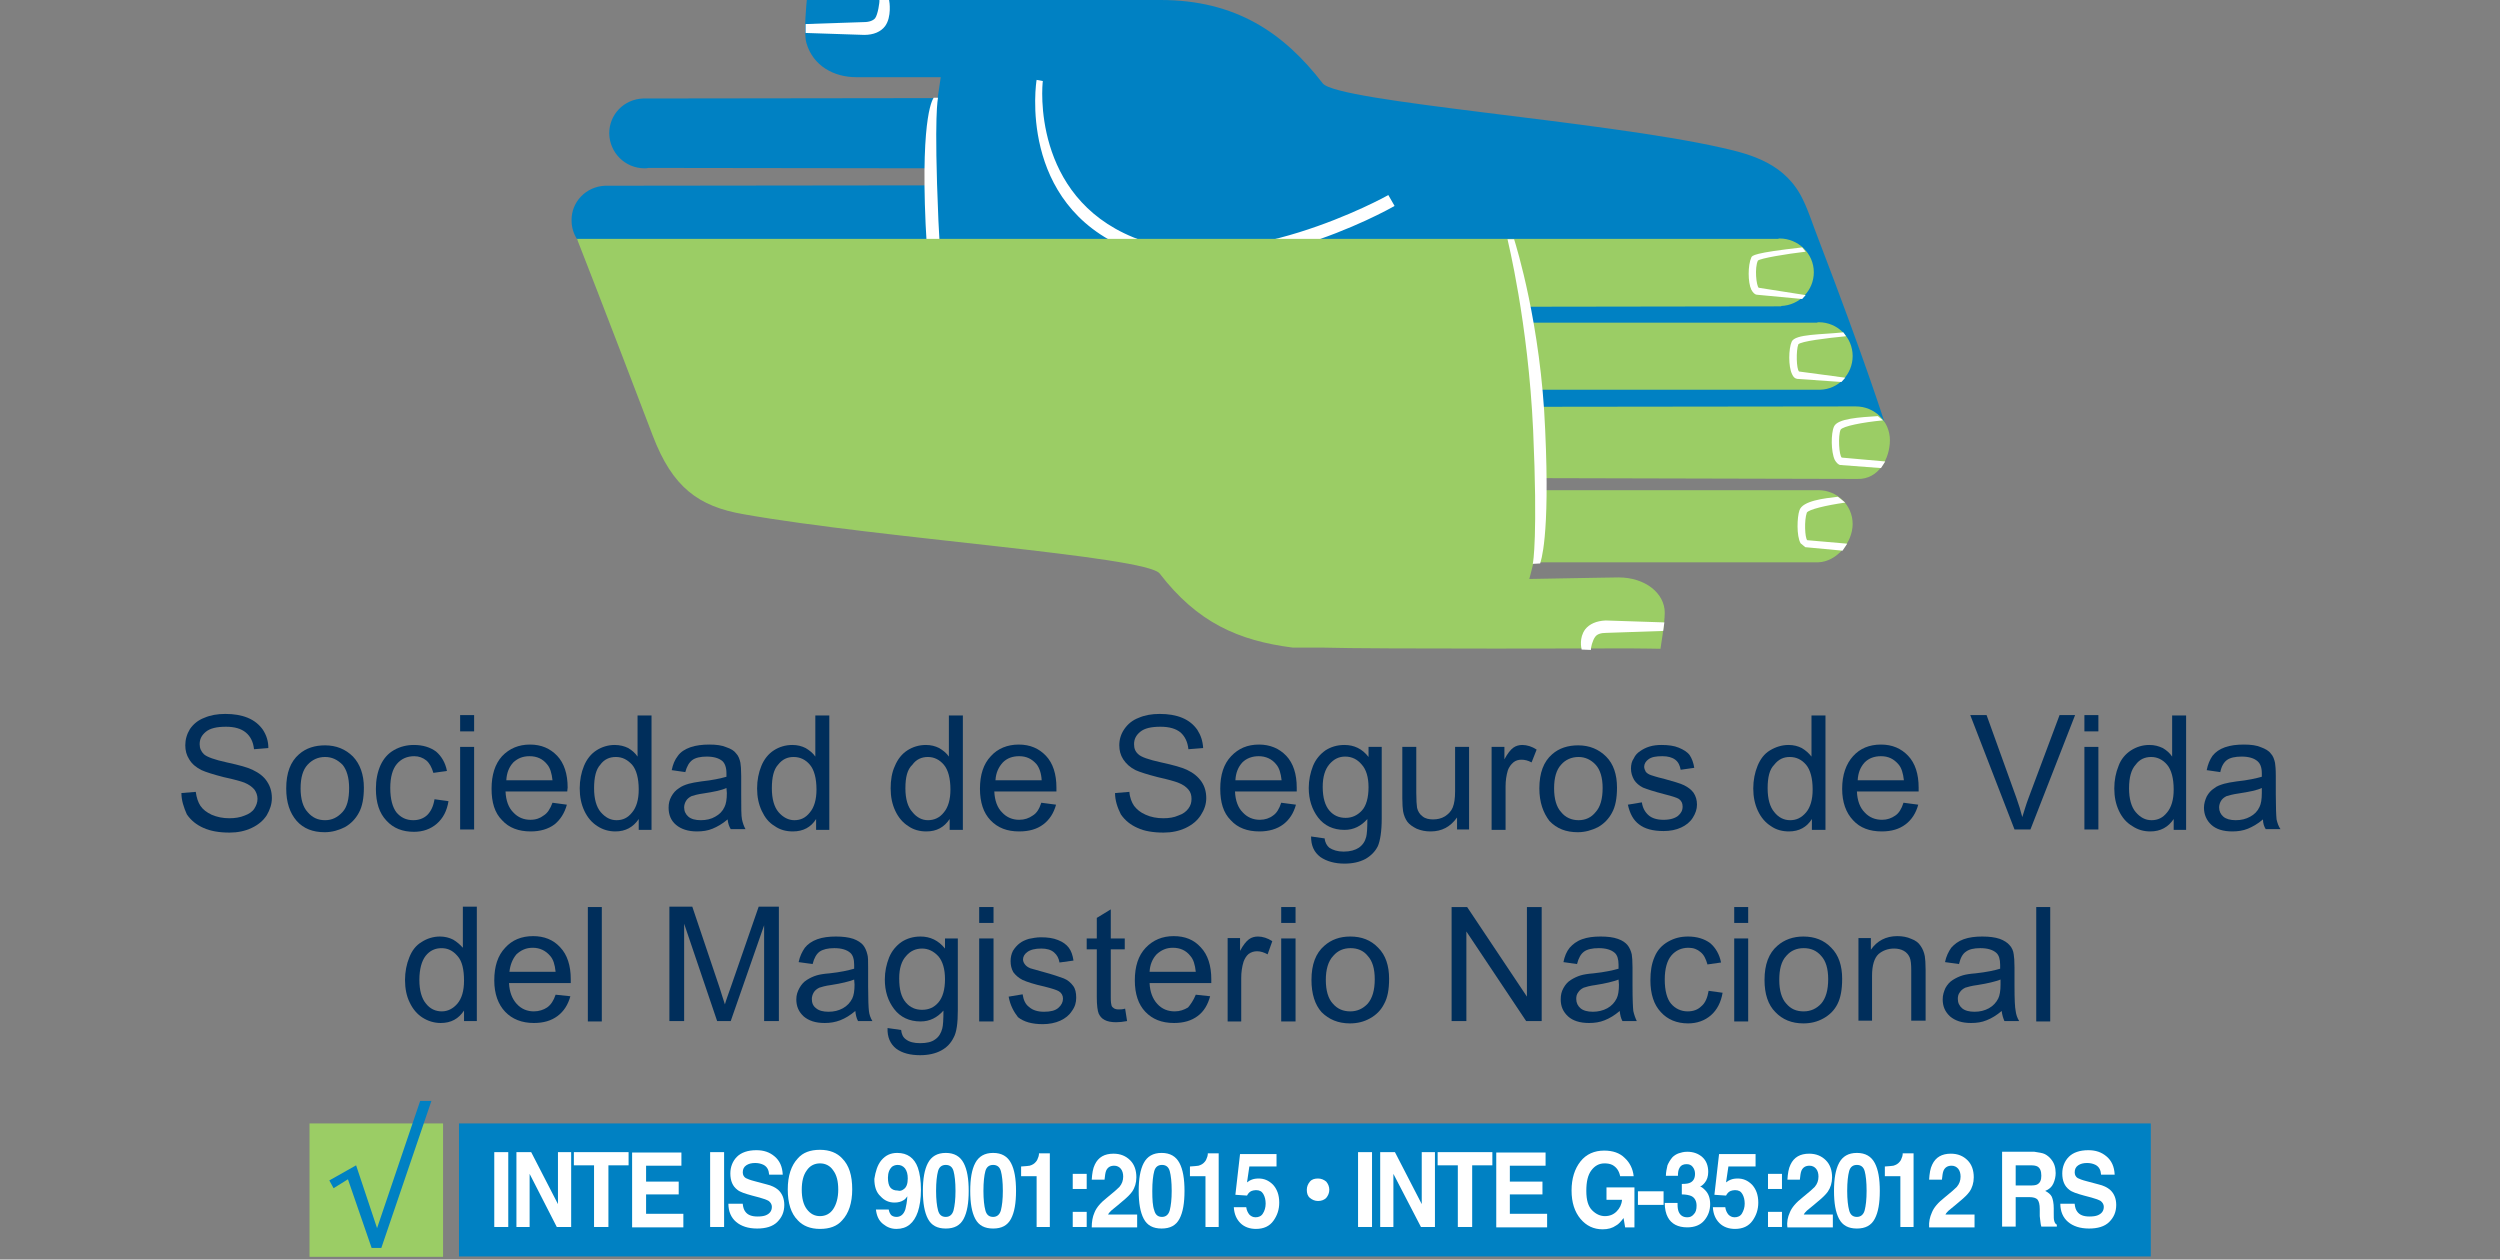<svg width="131" height="66" viewBox="0 0 131 66" fill="none" xmlns="http://www.w3.org/2000/svg">
<rect x="0" y="0" width="131" height="66" fill="#808080" stroke="none"/>
<path d="M98.747 22.129C98.747 22.129 97.852 19.223 95.227 12.375C95.004 11.806 94.78 11.095 94.495 10.506C93.6 8.575 91.769 8.088 90.223 7.742C83.978 6.32 70.085 5.344 69.312 4.369C67.277 1.727 64.755 0 60.809 0H58.144C55.255 0 44.698 0 44.698 0H42.277C42.277 0 42.094 1.727 42.257 2.256C42.602 3.454 43.701 4.044 44.86 4.044C46.02 4.044 49.295 4.044 49.295 4.044L49.132 5.141L33.693 5.161C32.696 5.202 31.923 5.995 31.923 6.99C31.943 8.006 32.757 8.819 33.774 8.819C33.835 8.819 33.896 8.819 33.977 8.799L48.644 8.819C48.624 9.104 48.624 9.429 48.603 9.713L31.699 9.733C30.723 9.774 29.929 10.567 29.95 11.562C29.95 12.558 30.784 13.391 31.78 13.371C31.841 13.371 31.902 13.371 31.963 13.351L48.624 13.33C49.071 18.492 50.332 22.129 50.332 22.129H98.747Z" fill="#0081C3"/>
<path d="M46.385 1.361C46.161 1.666 45.775 1.829 45.286 1.829L42.215 1.727V1.26L45.266 1.158C45.551 1.158 45.754 1.077 45.856 0.955C45.998 0.772 46.1 0.102 46.08 0H46.588C46.609 0.081 46.731 0.874 46.385 1.361Z" fill="white"/>
<path d="M49.173 11.562C49.437 17.435 50.516 22.129 50.516 22.19L50.149 22.149C50.129 22.108 48.766 17.719 48.502 11.745C48.237 5.852 48.929 5.121 48.929 5.121H49.153C49.153 5.161 48.929 5.872 49.173 11.562Z" fill="white"/>
<path d="M59.12 13.046C53.302 10.668 54.299 4.267 54.319 4.186L54.645 4.247C54.604 4.491 54.075 10.262 59.384 12.436C64.775 14.651 72.688 10.262 72.749 10.221L73.075 10.79C72.749 10.993 64.836 15.383 59.12 13.046Z" fill="white"/>
<path d="M97.241 21.296C97.221 21.296 97.201 21.296 97.16 21.296L80.724 21.316C80.703 20.991 80.683 20.727 80.642 20.422H95.37C96.326 20.402 97.079 19.609 97.079 18.654C97.079 17.679 96.285 16.886 95.309 16.886C95.268 16.886 95.248 16.886 95.207 16.907H80.154C80.093 16.622 80.032 16.358 79.971 16.073L93.336 16.053V16.033C94.292 15.992 95.044 15.22 95.044 14.265C95.044 13.29 94.231 12.497 93.254 12.497C93.234 12.497 93.193 12.497 93.173 12.517H78.588H30.234C30.234 12.517 31.679 16.195 34.201 22.82C35.239 25.543 36.602 26.538 38.961 26.945C46.04 28.205 60.076 29.14 60.768 30.054C62.741 32.614 64.877 33.569 67.745 33.935C67.745 33.935 69.108 33.935 69.352 33.935C71.854 34.016 85.422 33.976 85.422 33.976C85.951 33.976 87.009 33.996 87.009 33.996C87.009 33.996 87.233 32.655 87.233 32.106C87.233 31.09 86.216 30.257 84.812 30.257C84.792 30.257 83.571 30.277 83.551 30.277L80.133 30.338C80.215 30.074 80.276 29.769 80.357 29.465H95.288C96.245 29.424 97.079 28.428 97.079 27.453C97.079 26.477 96.265 25.685 95.288 25.685C95.268 25.685 80.886 25.685 80.886 25.685L80.968 25.055L97.323 25.096C98.441 25.136 99.031 24.019 99.031 23.064C99.031 22.088 98.238 21.296 97.241 21.296Z" fill="#9BCD65"/>
<path d="M83.062 32.98C83.286 32.696 83.652 32.533 84.14 32.513L87.212 32.614L87.151 33.061L84.161 33.163C83.896 33.163 83.693 33.224 83.591 33.366C83.449 33.549 83.347 33.955 83.367 34.057L82.879 34.037C82.859 33.955 82.737 33.427 83.062 32.98Z" fill="white"/>
<path d="M80.337 22.556C80.072 16.846 78.994 12.578 78.994 12.538H79.34C79.442 12.863 80.744 17.028 80.967 22.515C81.232 28.225 80.723 29.444 80.703 29.526L80.316 29.546C80.337 29.505 80.581 28.062 80.337 22.556Z" fill="white"/>
<path d="M94.291 26.742C94.169 27.087 94.128 28.083 94.352 28.469L94.596 28.672L96.549 28.855L96.793 28.489L94.698 28.306C94.576 28.184 94.535 27.27 94.677 26.864C94.759 26.701 95.674 26.478 96.691 26.335L96.305 26.03C95.613 26.112 94.453 26.234 94.291 26.742Z" fill="white"/>
<path d="M96.102 22.352C95.939 22.698 95.939 23.673 96.142 24.1C96.224 24.242 96.305 24.323 96.407 24.364L98.563 24.527L98.787 24.181L96.509 23.978C96.366 23.876 96.305 22.84 96.448 22.515C96.57 22.332 97.587 22.129 98.665 22.027L98.4 21.804C97.465 21.865 96.285 21.926 96.102 22.352Z" fill="white"/>
<path d="M93.885 17.902C93.722 18.268 93.702 19.203 93.905 19.609C93.966 19.751 94.048 19.833 94.17 19.853L96.489 20.016L96.692 19.792L94.271 19.467C94.129 19.345 94.109 18.37 94.231 18.044C94.373 17.882 95.695 17.719 96.733 17.618L96.59 17.415C95.451 17.537 94.068 17.496 93.885 17.902Z" fill="white"/>
<path d="M91.768 13.493C91.585 13.899 91.585 14.793 91.768 15.179C91.85 15.322 91.931 15.423 92.053 15.443L94.433 15.667L94.616 15.464L92.155 15.078C92.033 14.976 91.931 14.041 92.114 13.655C92.256 13.533 93.579 13.31 94.616 13.188L94.433 12.964C91.89 13.249 91.809 13.391 91.768 13.493Z" fill="white"/>
<path d="M9.506 41.555L10.258 41.494C10.299 41.799 10.381 42.043 10.503 42.226C10.625 42.409 10.828 42.571 11.092 42.693C11.377 42.815 11.682 42.876 12.008 42.876C12.313 42.876 12.578 42.836 12.822 42.734C13.045 42.653 13.229 42.531 13.33 42.368C13.432 42.206 13.493 42.043 13.493 41.86C13.493 41.677 13.432 41.515 13.33 41.372C13.208 41.23 13.045 41.108 12.801 41.007C12.639 40.946 12.293 40.844 11.723 40.722C11.174 40.58 10.787 40.458 10.564 40.356C10.279 40.214 10.055 40.031 9.913 39.787C9.77 39.564 9.709 39.32 9.709 39.056C9.709 38.751 9.791 38.467 9.953 38.202C10.136 37.938 10.381 37.735 10.706 37.613C11.031 37.471 11.398 37.41 11.805 37.41C12.252 37.41 12.639 37.471 12.984 37.613C13.33 37.755 13.595 37.979 13.778 38.243C13.961 38.528 14.062 38.832 14.062 39.198L13.31 39.259C13.269 38.873 13.127 38.589 12.883 38.385C12.639 38.182 12.293 38.081 11.845 38.081C11.357 38.081 11.011 38.162 10.787 38.345C10.564 38.528 10.462 38.731 10.462 38.995C10.462 39.218 10.543 39.381 10.686 39.523C10.848 39.666 11.235 39.808 11.886 39.95C12.537 40.092 12.984 40.214 13.229 40.336C13.574 40.499 13.839 40.702 14.002 40.966C14.164 41.21 14.246 41.494 14.246 41.819C14.246 42.145 14.144 42.429 13.981 42.714C13.798 42.998 13.534 43.221 13.188 43.384C12.842 43.547 12.456 43.628 12.028 43.628C11.479 43.628 11.031 43.547 10.665 43.384C10.299 43.221 10.014 42.998 9.791 42.673C9.628 42.307 9.506 41.941 9.506 41.555Z" fill="#002E5B"/>
<path d="M14.998 41.312C14.998 40.499 15.222 39.909 15.669 39.523C16.035 39.198 16.503 39.056 17.032 39.056C17.622 39.056 18.11 39.259 18.497 39.645C18.863 40.031 19.067 40.58 19.067 41.271C19.067 41.819 18.985 42.267 18.802 42.592C18.639 42.897 18.395 43.161 18.07 43.343C17.744 43.506 17.398 43.608 17.012 43.608C16.402 43.608 15.913 43.425 15.547 43.018C15.181 42.592 14.998 42.043 14.998 41.312ZM15.751 41.312C15.751 41.86 15.873 42.287 16.117 42.551C16.361 42.836 16.646 42.978 17.032 42.978C17.398 42.978 17.683 42.836 17.948 42.551C18.192 42.287 18.294 41.86 18.294 41.291C18.294 40.763 18.171 40.336 17.948 40.072C17.683 39.808 17.398 39.666 17.032 39.666C16.666 39.666 16.361 39.808 16.117 40.072C15.873 40.336 15.751 40.742 15.751 41.312Z" fill="#002E5B"/>
<path d="M22.769 41.88L23.501 41.982C23.42 42.49 23.216 42.876 22.891 43.161C22.566 43.445 22.159 43.587 21.691 43.587C21.101 43.587 20.613 43.404 20.247 42.998C19.88 42.612 19.697 42.063 19.697 41.332C19.697 40.864 19.779 40.458 19.941 40.092C20.104 39.747 20.328 39.483 20.653 39.3C20.979 39.117 21.325 39.036 21.691 39.036C22.159 39.036 22.545 39.158 22.85 39.381C23.135 39.625 23.338 39.97 23.42 40.397L22.708 40.499C22.627 40.214 22.505 39.991 22.342 39.849C22.159 39.706 21.955 39.625 21.711 39.625C21.345 39.625 21.04 39.747 20.796 40.031C20.572 40.295 20.45 40.722 20.45 41.291C20.45 41.88 20.572 42.307 20.775 42.571C20.999 42.836 21.284 42.978 21.65 42.978C21.935 42.978 22.179 42.897 22.382 42.714C22.586 42.51 22.708 42.246 22.769 41.88Z" fill="#002E5B"/>
<path d="M24.111 37.471H24.844V38.324H24.111V37.471ZM24.111 39.137H24.844V43.465H24.111V39.137Z" fill="#002E5B"/>
<path d="M28.951 42.063L29.704 42.165C29.582 42.612 29.358 42.957 29.053 43.201C28.728 43.445 28.301 43.567 27.812 43.567C27.182 43.567 26.673 43.384 26.307 42.978C25.921 42.592 25.758 42.043 25.758 41.332C25.758 40.6 25.941 40.031 26.307 39.625C26.694 39.218 27.182 39.015 27.772 39.015C28.362 39.015 28.829 39.218 29.196 39.604C29.562 39.99 29.745 40.559 29.745 41.271C29.745 41.311 29.724 41.393 29.724 41.474H26.49C26.511 41.962 26.653 42.327 26.897 42.571C27.141 42.835 27.446 42.957 27.792 42.957C28.077 42.957 28.301 42.876 28.484 42.734C28.687 42.612 28.829 42.388 28.951 42.063ZM26.531 40.885H28.951C28.911 40.519 28.829 40.234 28.667 40.051C28.443 39.767 28.138 39.625 27.751 39.625C27.405 39.625 27.141 39.726 26.897 39.95C26.673 40.194 26.551 40.498 26.531 40.885Z" fill="#002E5B"/>
<path d="M33.469 43.465V42.917C33.184 43.343 32.777 43.567 32.248 43.567C31.923 43.567 31.598 43.486 31.292 43.282C31.008 43.1 30.784 42.836 30.621 42.49C30.458 42.145 30.377 41.758 30.377 41.311C30.377 40.885 30.458 40.478 30.601 40.133C30.743 39.787 30.967 39.503 31.252 39.32C31.537 39.137 31.862 39.036 32.208 39.036C32.472 39.036 32.716 39.096 32.92 39.198C33.123 39.32 33.286 39.462 33.408 39.645V37.491H34.14V43.486H33.469V43.465ZM31.13 41.311C31.13 41.86 31.252 42.287 31.475 42.551C31.72 42.836 31.984 42.978 32.309 42.978C32.635 42.978 32.899 42.856 33.123 42.571C33.347 42.307 33.469 41.901 33.469 41.372C33.469 40.783 33.347 40.336 33.123 40.072C32.879 39.808 32.615 39.666 32.269 39.666C31.943 39.666 31.659 39.787 31.455 40.072C31.231 40.316 31.13 40.722 31.13 41.311Z" fill="#002E5B"/>
<path d="M38.127 42.937C37.842 43.181 37.578 43.323 37.334 43.425C37.09 43.526 36.825 43.567 36.52 43.567C36.052 43.567 35.686 43.445 35.422 43.221C35.157 42.998 35.035 42.693 35.035 42.327C35.035 42.104 35.076 41.921 35.178 41.738C35.279 41.555 35.401 41.413 35.564 41.311C35.727 41.189 35.889 41.129 36.093 41.068C36.235 41.027 36.459 40.986 36.744 40.946C37.334 40.885 37.781 40.783 38.066 40.702C38.066 40.6 38.066 40.539 38.066 40.519C38.066 40.214 37.985 40.011 37.863 39.889C37.68 39.726 37.395 39.645 37.029 39.645C36.703 39.645 36.439 39.706 36.276 39.828C36.113 39.95 35.991 40.153 35.91 40.458L35.198 40.356C35.259 40.051 35.361 39.808 35.523 39.604C35.666 39.401 35.889 39.259 36.174 39.157C36.459 39.056 36.805 39.015 37.171 39.015C37.537 39.015 37.842 39.056 38.066 39.157C38.31 39.239 38.473 39.34 38.575 39.483C38.697 39.604 38.758 39.787 38.798 39.97C38.819 40.092 38.839 40.316 38.839 40.661V41.636C38.839 42.307 38.839 42.754 38.88 42.937C38.92 43.12 38.981 43.303 39.063 43.445H38.29C38.209 43.323 38.148 43.14 38.127 42.937ZM38.066 41.291C37.802 41.413 37.395 41.494 36.866 41.575C36.561 41.616 36.357 41.677 36.235 41.718C36.113 41.779 36.012 41.86 35.951 41.962C35.889 42.063 35.849 42.185 35.849 42.307C35.849 42.51 35.93 42.673 36.073 42.795C36.215 42.917 36.439 42.978 36.724 42.978C37.008 42.978 37.273 42.917 37.476 42.795C37.7 42.673 37.863 42.51 37.964 42.287C38.046 42.124 38.087 41.88 38.087 41.555L38.066 41.291Z" fill="#002E5B"/>
<path d="M42.764 43.465V42.917C42.499 43.343 42.093 43.567 41.543 43.567C41.197 43.567 40.872 43.486 40.587 43.282C40.282 43.1 40.079 42.836 39.916 42.49C39.753 42.145 39.672 41.758 39.672 41.311C39.672 40.885 39.753 40.478 39.896 40.133C40.038 39.787 40.262 39.503 40.547 39.32C40.831 39.137 41.157 39.036 41.523 39.036C41.788 39.036 42.011 39.096 42.215 39.198C42.418 39.32 42.601 39.462 42.723 39.645V37.491H43.456V43.486H42.764V43.465ZM40.445 41.311C40.445 41.86 40.567 42.287 40.791 42.551C41.035 42.836 41.32 42.978 41.625 42.978C41.95 42.978 42.215 42.856 42.438 42.571C42.662 42.307 42.784 41.901 42.784 41.372C42.784 40.783 42.662 40.336 42.438 40.072C42.215 39.808 41.93 39.666 41.584 39.666C41.259 39.666 40.994 39.787 40.77 40.072C40.547 40.316 40.445 40.722 40.445 41.311Z" fill="#002E5B"/>
<path d="M49.762 43.465V42.917C49.477 43.343 49.091 43.567 48.541 43.567C48.196 43.567 47.87 43.486 47.585 43.282C47.3 43.1 47.077 42.836 46.914 42.49C46.751 42.145 46.67 41.758 46.67 41.311C46.67 40.885 46.731 40.478 46.894 40.133C47.036 39.787 47.26 39.503 47.545 39.32C47.829 39.137 48.155 39.036 48.521 39.036C48.785 39.036 49.009 39.096 49.213 39.198C49.416 39.32 49.599 39.462 49.721 39.645V37.491H50.454V43.486H49.762V43.465ZM47.443 41.311C47.443 41.86 47.565 42.287 47.809 42.551C48.033 42.836 48.318 42.978 48.623 42.978C48.948 42.978 49.233 42.856 49.457 42.571C49.681 42.307 49.803 41.901 49.803 41.372C49.803 40.783 49.681 40.336 49.457 40.072C49.233 39.808 48.948 39.666 48.623 39.666C48.297 39.666 48.013 39.787 47.809 40.072C47.545 40.316 47.443 40.722 47.443 41.311Z" fill="#002E5B"/>
<path d="M54.564 42.063L55.337 42.165C55.215 42.612 54.991 42.957 54.665 43.201C54.34 43.445 53.933 43.567 53.404 43.567C52.774 43.567 52.285 43.384 51.899 42.978C51.533 42.592 51.35 42.043 51.35 41.332C51.35 40.6 51.533 40.031 51.919 39.625C52.285 39.218 52.794 39.015 53.384 39.015C53.974 39.015 54.442 39.218 54.808 39.604C55.174 39.99 55.357 40.559 55.357 41.271V41.474H52.102C52.123 41.962 52.265 42.327 52.509 42.571C52.753 42.835 53.058 42.957 53.404 42.957C53.689 42.957 53.913 42.876 54.116 42.734C54.32 42.612 54.462 42.388 54.564 42.063ZM52.163 40.885H54.584C54.564 40.519 54.462 40.234 54.32 40.051C54.075 39.767 53.791 39.625 53.404 39.625C53.058 39.625 52.774 39.726 52.55 39.95C52.326 40.194 52.184 40.498 52.163 40.885Z" fill="#002E5B"/>
<path d="M58.428 41.555L59.18 41.494C59.201 41.799 59.302 42.043 59.425 42.226C59.567 42.409 59.75 42.571 60.035 42.693C60.299 42.815 60.625 42.876 60.95 42.876C61.255 42.876 61.52 42.836 61.743 42.734C61.988 42.653 62.15 42.531 62.272 42.368C62.394 42.206 62.435 42.043 62.435 41.86C62.435 41.677 62.394 41.515 62.272 41.372C62.15 41.23 61.988 41.108 61.723 41.007C61.56 40.946 61.215 40.844 60.665 40.722C60.116 40.58 59.73 40.458 59.506 40.356C59.221 40.214 59.018 40.031 58.855 39.787C58.712 39.564 58.651 39.32 58.651 39.056C58.651 38.751 58.733 38.467 58.916 38.202C59.099 37.938 59.343 37.735 59.669 37.613C59.994 37.471 60.36 37.41 60.767 37.41C61.215 37.41 61.601 37.471 61.947 37.613C62.293 37.755 62.557 37.979 62.74 38.243C62.923 38.528 63.025 38.832 63.045 39.198L62.272 39.259C62.232 38.873 62.089 38.589 61.866 38.385C61.621 38.182 61.276 38.081 60.808 38.081C60.319 38.081 59.974 38.162 59.75 38.345C59.526 38.528 59.425 38.731 59.425 38.995C59.425 39.218 59.486 39.381 59.648 39.523C59.791 39.666 60.197 39.808 60.848 39.95C61.499 40.092 61.927 40.214 62.191 40.336C62.537 40.499 62.781 40.702 62.964 40.966C63.127 41.21 63.208 41.494 63.208 41.819C63.208 42.145 63.106 42.429 62.923 42.714C62.74 42.998 62.476 43.221 62.13 43.384C61.784 43.547 61.398 43.628 60.971 43.628C60.421 43.628 59.953 43.547 59.608 43.384C59.241 43.221 58.957 42.998 58.733 42.673C58.55 42.307 58.428 41.941 58.428 41.555Z" fill="#002E5B"/>
<path d="M67.135 42.063L67.908 42.165C67.786 42.612 67.562 42.957 67.237 43.201C66.911 43.445 66.484 43.567 65.996 43.567C65.365 43.567 64.857 43.384 64.491 42.978C64.104 42.592 63.941 42.043 63.941 41.332C63.941 40.6 64.124 40.031 64.511 39.625C64.897 39.218 65.365 39.015 65.976 39.015C66.545 39.015 67.033 39.218 67.4 39.604C67.766 39.99 67.949 40.559 67.949 41.271V41.474H64.714C64.735 41.962 64.877 42.327 65.121 42.571C65.365 42.835 65.671 42.957 66.016 42.957C66.281 42.957 66.525 42.876 66.708 42.734C66.891 42.612 67.033 42.388 67.135 42.063ZM64.735 40.885H67.156C67.115 40.519 67.033 40.234 66.871 40.051C66.647 39.767 66.321 39.625 65.955 39.625C65.63 39.625 65.325 39.726 65.101 39.95C64.877 40.194 64.755 40.498 64.735 40.885Z" fill="#002E5B"/>
<path d="M68.7 43.831L69.412 43.933C69.433 44.156 69.534 44.319 69.656 44.421C69.839 44.542 70.083 44.624 70.409 44.624C70.755 44.624 71.019 44.542 71.202 44.421C71.406 44.278 71.528 44.095 71.589 43.852C71.629 43.709 71.65 43.384 71.65 42.917C71.324 43.283 70.938 43.486 70.45 43.486C69.86 43.486 69.392 43.262 69.066 42.836C68.741 42.409 68.578 41.88 68.578 41.291C68.578 40.885 68.659 40.499 68.802 40.133C68.944 39.788 69.168 39.523 69.453 39.32C69.738 39.137 70.063 39.036 70.45 39.036C70.958 39.036 71.385 39.239 71.711 39.666V39.137H72.402V42.897C72.402 43.567 72.321 44.055 72.199 44.339C72.057 44.624 71.833 44.847 71.548 45.01C71.243 45.172 70.877 45.254 70.45 45.254C69.941 45.254 69.514 45.132 69.188 44.908C68.843 44.644 68.7 44.299 68.7 43.831ZM69.31 41.23C69.31 41.799 69.433 42.206 69.656 42.47C69.88 42.734 70.165 42.856 70.511 42.856C70.836 42.856 71.121 42.734 71.365 42.47C71.589 42.226 71.711 41.799 71.711 41.251C71.711 40.722 71.589 40.316 71.345 40.052C71.121 39.788 70.836 39.645 70.49 39.645C70.165 39.645 69.9 39.767 69.656 40.052C69.433 40.316 69.31 40.702 69.31 41.23Z" fill="#002E5B"/>
<path d="M76.349 43.465V42.836C76.003 43.323 75.555 43.567 74.965 43.567C74.701 43.567 74.477 43.526 74.233 43.425C74.03 43.323 73.847 43.201 73.745 43.059C73.643 42.917 73.562 42.734 73.521 42.51C73.501 42.368 73.481 42.145 73.481 41.819V39.137H74.213V41.535C74.213 41.921 74.233 42.185 74.254 42.328C74.294 42.51 74.396 42.673 74.538 42.775C74.681 42.897 74.884 42.937 75.088 42.937C75.311 42.937 75.515 42.897 75.718 42.775C75.901 42.653 76.044 42.51 76.125 42.307C76.206 42.104 76.247 41.84 76.247 41.454V39.137H76.979V43.465H76.349V43.465Z" fill="#002E5B"/>
<path d="M78.16 43.465V39.137H78.831V39.788C78.994 39.483 79.157 39.279 79.299 39.178C79.442 39.076 79.605 39.036 79.767 39.036C80.011 39.036 80.276 39.117 80.52 39.279L80.255 39.95C80.072 39.849 79.889 39.808 79.727 39.808C79.564 39.808 79.421 39.849 79.299 39.95C79.177 40.052 79.076 40.194 79.014 40.356C78.933 40.621 78.892 40.905 78.892 41.21V43.486H78.16V43.465Z" fill="#002E5B"/>
<path d="M80.662 41.312C80.662 40.499 80.886 39.909 81.333 39.523C81.7 39.198 82.167 39.056 82.696 39.056C83.286 39.056 83.774 39.259 84.161 39.645C84.547 40.031 84.731 40.58 84.731 41.271C84.731 41.819 84.649 42.267 84.466 42.592C84.303 42.897 84.059 43.161 83.734 43.343C83.408 43.506 83.062 43.608 82.676 43.608C82.066 43.608 81.578 43.425 81.191 43.018C80.865 42.592 80.662 42.043 80.662 41.312ZM81.435 41.312C81.435 41.86 81.557 42.287 81.801 42.551C82.025 42.836 82.35 42.978 82.717 42.978C83.083 42.978 83.388 42.836 83.612 42.551C83.856 42.287 83.978 41.86 83.978 41.291C83.978 40.763 83.856 40.336 83.612 40.072C83.368 39.808 83.062 39.666 82.717 39.666C82.35 39.666 82.025 39.808 81.801 40.072C81.557 40.336 81.435 40.742 81.435 41.312Z" fill="#002E5B"/>
<path d="M85.301 42.165L86.033 42.043C86.074 42.328 86.196 42.551 86.379 42.714C86.562 42.876 86.826 42.958 87.172 42.958C87.518 42.958 87.762 42.876 87.925 42.754C88.088 42.612 88.169 42.47 88.169 42.267C88.169 42.084 88.108 41.962 87.966 41.86C87.864 41.799 87.62 41.718 87.213 41.616C86.664 41.474 86.297 41.352 86.094 41.271C85.891 41.169 85.728 41.027 85.626 40.864C85.525 40.682 85.463 40.499 85.463 40.275C85.463 40.072 85.504 39.889 85.606 39.747C85.687 39.564 85.809 39.442 85.972 39.34C86.094 39.259 86.237 39.178 86.44 39.117C86.643 39.056 86.847 39.036 87.07 39.036C87.416 39.036 87.722 39.076 87.966 39.178C88.21 39.279 88.413 39.401 88.535 39.564C88.657 39.747 88.739 39.97 88.779 40.234L88.067 40.336C88.027 40.113 87.945 39.93 87.782 39.808C87.62 39.686 87.396 39.625 87.111 39.625C86.765 39.625 86.542 39.666 86.379 39.788C86.237 39.889 86.155 40.031 86.155 40.174C86.155 40.275 86.196 40.356 86.237 40.438C86.297 40.519 86.399 40.58 86.521 40.621C86.603 40.641 86.806 40.722 87.172 40.803C87.681 40.946 88.047 41.047 88.25 41.149C88.454 41.251 88.617 41.373 88.739 41.535C88.861 41.718 88.922 41.921 88.922 42.165C88.922 42.409 88.84 42.632 88.698 42.856C88.555 43.079 88.352 43.242 88.088 43.364C87.823 43.486 87.518 43.547 87.172 43.547C86.603 43.547 86.175 43.425 85.891 43.201C85.586 42.978 85.403 42.632 85.301 42.165Z" fill="#002E5B"/>
<path d="M94.943 43.465V42.917C94.678 43.343 94.272 43.567 93.743 43.567C93.397 43.567 93.071 43.486 92.787 43.282C92.502 43.1 92.278 42.836 92.115 42.49C91.953 42.145 91.871 41.758 91.871 41.311C91.871 40.885 91.953 40.478 92.095 40.133C92.237 39.787 92.441 39.503 92.746 39.32C93.051 39.137 93.376 39.036 93.722 39.036C93.987 39.036 94.21 39.096 94.414 39.198C94.617 39.32 94.78 39.462 94.922 39.645V37.491H95.655V43.486H94.943V43.465ZM92.624 41.311C92.624 41.86 92.746 42.287 92.97 42.551C93.193 42.836 93.478 42.978 93.804 42.978C94.129 42.978 94.394 42.856 94.638 42.571C94.861 42.307 94.983 41.901 94.983 41.372C94.983 40.783 94.861 40.336 94.638 40.072C94.414 39.808 94.129 39.666 93.783 39.666C93.458 39.666 93.193 39.787 92.97 40.072C92.725 40.316 92.624 40.722 92.624 41.311Z" fill="#002E5B"/>
<path d="M99.743 42.063L100.516 42.165C100.394 42.612 100.171 42.957 99.845 43.201C99.52 43.445 99.113 43.567 98.604 43.567C97.974 43.567 97.465 43.384 97.099 42.978C96.733 42.592 96.529 42.043 96.529 41.332C96.529 40.6 96.733 40.031 97.099 39.625C97.465 39.218 97.953 39.015 98.564 39.015C99.153 39.015 99.621 39.218 99.987 39.604C100.354 39.99 100.537 40.559 100.537 41.271V41.474H97.302C97.323 41.962 97.465 42.327 97.709 42.571C97.953 42.835 98.258 42.957 98.624 42.957C98.889 42.957 99.113 42.876 99.316 42.734C99.499 42.612 99.642 42.388 99.743 42.063ZM97.343 40.885H99.764C99.723 40.519 99.642 40.234 99.479 40.051C99.235 39.767 98.95 39.625 98.564 39.625C98.218 39.625 97.933 39.726 97.709 39.95C97.485 40.194 97.363 40.498 97.343 40.885Z" fill="#002E5B"/>
<path d="M105.561 43.465L103.242 37.471H104.097L105.663 41.819C105.785 42.165 105.887 42.49 105.968 42.815C106.07 42.49 106.171 42.144 106.294 41.819L107.921 37.471H108.735L106.395 43.465H105.561Z" fill="#002E5B"/>
<path d="M109.223 37.471H109.955V38.324H109.223V37.471ZM109.223 39.137H109.955V43.465H109.223V39.137Z" fill="#002E5B"/>
<path d="M113.901 43.465V42.917C113.617 43.343 113.21 43.567 112.681 43.567C112.335 43.567 112.03 43.486 111.725 43.282C111.42 43.1 111.196 42.836 111.033 42.49C110.87 42.145 110.789 41.758 110.789 41.311C110.789 40.885 110.87 40.478 111.013 40.133C111.135 39.787 111.379 39.503 111.664 39.32C111.949 39.137 112.274 39.036 112.62 39.036C112.905 39.036 113.108 39.096 113.332 39.198C113.535 39.32 113.698 39.462 113.82 39.645V37.491H114.552V43.486H113.901V43.465ZM111.562 41.311C111.562 41.86 111.684 42.287 111.908 42.551C112.152 42.836 112.416 42.978 112.742 42.978C113.067 42.978 113.332 42.856 113.556 42.571C113.779 42.307 113.901 41.901 113.901 41.372C113.901 40.783 113.779 40.336 113.556 40.072C113.332 39.808 113.047 39.666 112.722 39.666C112.396 39.666 112.111 39.787 111.908 40.072C111.684 40.316 111.562 40.722 111.562 41.311Z" fill="#002E5B"/>
<path d="M118.58 42.937C118.295 43.181 118.031 43.323 117.787 43.425C117.543 43.526 117.258 43.567 116.973 43.567C116.485 43.567 116.119 43.445 115.875 43.221C115.631 42.998 115.488 42.693 115.488 42.327C115.488 42.104 115.549 41.921 115.631 41.738C115.732 41.555 115.854 41.413 116.017 41.311C116.16 41.189 116.343 41.129 116.546 41.068C116.688 41.027 116.912 40.986 117.197 40.946C117.787 40.885 118.234 40.783 118.519 40.702C118.519 40.6 118.519 40.539 118.519 40.519C118.519 40.214 118.438 40.011 118.295 39.889C118.112 39.726 117.828 39.645 117.461 39.645C117.116 39.645 116.851 39.706 116.688 39.828C116.526 39.95 116.404 40.153 116.343 40.458L115.631 40.356C115.692 40.051 115.793 39.808 115.936 39.604C116.099 39.401 116.302 39.259 116.587 39.157C116.872 39.056 117.197 39.015 117.584 39.015C117.95 39.015 118.255 39.056 118.479 39.157C118.702 39.239 118.885 39.34 118.987 39.483C119.109 39.604 119.17 39.787 119.211 39.97C119.231 40.092 119.252 40.316 119.252 40.661V41.636C119.252 42.307 119.272 42.754 119.292 42.937C119.333 43.12 119.394 43.303 119.496 43.445H118.723C118.641 43.323 118.58 43.14 118.58 42.937ZM118.519 41.291C118.255 41.413 117.848 41.494 117.319 41.575C117.014 41.616 116.811 41.677 116.668 41.718C116.546 41.779 116.444 41.86 116.383 41.962C116.322 42.063 116.282 42.185 116.282 42.307C116.282 42.51 116.363 42.673 116.505 42.795C116.648 42.917 116.872 42.978 117.156 42.978C117.441 42.978 117.685 42.917 117.909 42.795C118.133 42.673 118.295 42.51 118.397 42.287C118.479 42.124 118.519 41.88 118.519 41.555V41.291Z" fill="#002E5B"/>
<path d="M24.315 53.504V52.955C24.03 53.382 23.643 53.605 23.094 53.605C22.748 53.605 22.423 53.504 22.138 53.321C21.853 53.138 21.63 52.874 21.467 52.528C21.304 52.203 21.223 51.797 21.223 51.35C21.223 50.923 21.304 50.517 21.446 50.171C21.589 49.806 21.792 49.541 22.097 49.358C22.382 49.175 22.708 49.074 23.053 49.074C23.318 49.074 23.542 49.135 23.745 49.236C23.948 49.358 24.111 49.501 24.254 49.663V47.509H24.986V53.504H24.315V53.504ZM21.975 51.35C21.975 51.898 22.097 52.325 22.321 52.589C22.545 52.874 22.83 52.996 23.155 52.996C23.46 52.996 23.745 52.853 23.969 52.589C24.193 52.325 24.315 51.919 24.315 51.391C24.315 50.801 24.213 50.354 23.969 50.09C23.725 49.806 23.46 49.684 23.135 49.684C22.809 49.684 22.525 49.806 22.301 50.09C22.097 50.354 21.975 50.781 21.975 51.35Z" fill="#002E5B"/>
<path d="M29.114 52.122L29.887 52.203C29.765 52.65 29.542 52.996 29.216 53.239C28.891 53.483 28.484 53.605 27.975 53.605C27.345 53.605 26.836 53.402 26.47 53.016C26.104 52.63 25.9 52.081 25.9 51.37C25.9 50.639 26.084 50.069 26.47 49.663C26.836 49.257 27.324 49.053 27.935 49.053C28.504 49.053 28.992 49.236 29.358 49.643C29.725 50.029 29.908 50.598 29.908 51.309C29.908 51.35 29.908 51.411 29.908 51.512H26.673C26.694 51.98 26.836 52.345 27.08 52.609C27.324 52.874 27.63 52.996 27.975 52.996C28.24 52.996 28.484 52.914 28.667 52.792C28.87 52.65 29.013 52.427 29.114 52.122ZM26.694 50.923H29.114C29.074 50.537 28.992 50.273 28.83 50.09C28.585 49.805 28.28 49.663 27.914 49.663C27.568 49.663 27.304 49.785 27.06 50.008C26.857 50.252 26.734 50.557 26.694 50.923Z" fill="#002E5B"/>
<path d="M31.535 47.529H30.803V53.524H31.535V47.529Z" fill="#002E5B"/>
<path d="M35.076 53.504V47.509H36.276L37.7 51.736C37.822 52.142 37.924 52.427 37.985 52.63C38.046 52.407 38.168 52.081 38.311 51.675L39.755 47.509H40.813V53.504H40.04V48.485L38.29 53.504H37.578L35.849 48.403V53.504H35.076Z" fill="#002E5B"/>
<path d="M44.819 52.975C44.554 53.199 44.29 53.361 44.025 53.463C43.761 53.565 43.496 53.605 43.212 53.605C42.723 53.605 42.377 53.483 42.113 53.26C41.849 53.016 41.727 52.731 41.727 52.366C41.727 52.142 41.788 51.959 41.889 51.776C41.991 51.593 42.113 51.451 42.276 51.35C42.438 51.248 42.601 51.167 42.805 51.106C42.947 51.065 43.171 51.025 43.456 51.004C44.046 50.943 44.473 50.842 44.758 50.76C44.758 50.659 44.758 50.598 44.758 50.557C44.758 50.273 44.697 50.049 44.554 49.927C44.371 49.765 44.086 49.683 43.72 49.683C43.374 49.683 43.13 49.744 42.947 49.866C42.784 49.988 42.662 50.191 42.581 50.517L41.849 50.415C41.91 50.11 42.032 49.866 42.174 49.663C42.316 49.48 42.54 49.318 42.825 49.216C43.11 49.114 43.435 49.074 43.801 49.074C44.168 49.074 44.473 49.114 44.717 49.196C44.941 49.277 45.124 49.399 45.225 49.521C45.327 49.643 45.408 49.826 45.449 50.008C45.49 50.13 45.49 50.354 45.49 50.699V51.675C45.49 52.366 45.51 52.792 45.531 52.975C45.551 53.158 45.612 53.341 45.714 53.504H44.961C44.88 53.361 44.839 53.178 44.819 52.975ZM44.758 51.329C44.493 51.431 44.086 51.532 43.557 51.614C43.252 51.654 43.049 51.715 42.927 51.756C42.805 51.817 42.703 51.898 42.642 52C42.581 52.102 42.54 52.223 42.54 52.345C42.54 52.548 42.601 52.711 42.764 52.833C42.906 52.955 43.13 53.016 43.415 53.016C43.7 53.016 43.944 52.955 44.168 52.833C44.391 52.711 44.554 52.528 44.656 52.325C44.737 52.162 44.778 51.919 44.778 51.593L44.758 51.329Z" fill="#002E5B"/>
<path d="M46.508 53.869L47.22 53.971C47.24 54.194 47.321 54.357 47.464 54.459C47.647 54.601 47.891 54.662 48.216 54.662C48.562 54.662 48.827 54.601 49.01 54.459C49.193 54.337 49.315 54.133 49.376 53.89C49.416 53.747 49.437 53.422 49.437 52.955C49.111 53.321 48.725 53.524 48.237 53.524C47.647 53.524 47.179 53.3 46.853 52.874C46.528 52.447 46.365 51.939 46.365 51.329C46.365 50.903 46.447 50.537 46.589 50.171C46.731 49.826 46.955 49.561 47.24 49.358C47.525 49.175 47.85 49.074 48.237 49.074C48.745 49.074 49.172 49.277 49.518 49.704V49.175H50.19V52.935C50.19 53.605 50.129 54.093 49.966 54.377C49.823 54.662 49.62 54.885 49.315 55.048C49.01 55.211 48.644 55.292 48.216 55.292C47.708 55.292 47.281 55.19 46.955 54.946C46.65 54.703 46.487 54.337 46.508 53.869ZM47.118 51.268C47.118 51.837 47.22 52.244 47.464 52.528C47.688 52.792 47.972 52.914 48.318 52.914C48.664 52.914 48.949 52.792 49.172 52.528C49.396 52.264 49.518 51.858 49.518 51.309C49.518 50.781 49.396 50.374 49.172 50.11C48.928 49.846 48.644 49.704 48.318 49.704C47.993 49.704 47.708 49.826 47.484 50.09C47.24 50.354 47.118 50.74 47.118 51.268Z" fill="#002E5B"/>
<path d="M51.309 47.529H52.061V48.362H51.309V47.529ZM51.309 49.175H52.061V53.524H51.309V49.175Z" fill="#002E5B"/>
<path d="M52.853 52.224L53.586 52.102C53.627 52.386 53.728 52.63 53.932 52.772C54.115 52.935 54.379 53.016 54.705 53.016C55.05 53.016 55.295 52.955 55.457 52.813C55.62 52.671 55.701 52.508 55.701 52.325C55.701 52.163 55.62 52.02 55.478 51.939C55.376 51.878 55.132 51.797 54.725 51.695C54.176 51.573 53.81 51.451 53.586 51.35C53.382 51.248 53.22 51.106 53.098 50.943C52.996 50.761 52.955 50.578 52.955 50.354C52.955 50.171 52.996 49.988 53.077 49.826C53.179 49.663 53.301 49.521 53.443 49.419C53.545 49.338 53.708 49.257 53.911 49.196C54.115 49.155 54.318 49.114 54.542 49.114C54.888 49.114 55.193 49.155 55.437 49.257C55.701 49.358 55.885 49.501 56.007 49.663C56.129 49.826 56.21 50.049 56.251 50.334L55.518 50.435C55.478 50.212 55.396 50.049 55.233 49.907C55.071 49.765 54.847 49.704 54.562 49.704C54.237 49.704 53.993 49.765 53.83 49.887C53.688 49.988 53.606 50.13 53.606 50.273C53.606 50.374 53.647 50.456 53.708 50.537C53.769 50.618 53.85 50.679 53.993 50.74C54.074 50.761 54.278 50.821 54.644 50.923C55.172 51.065 55.518 51.187 55.742 51.269C55.946 51.35 56.108 51.492 56.23 51.655C56.352 51.817 56.393 52.02 56.393 52.285C56.393 52.528 56.332 52.752 56.169 52.975C56.027 53.199 55.824 53.361 55.559 53.483C55.295 53.605 54.969 53.666 54.644 53.666C54.074 53.666 53.647 53.544 53.342 53.3C53.138 53.036 52.935 52.691 52.853 52.224Z" fill="#002E5B"/>
<path d="M58.957 52.853L59.059 53.504C58.855 53.544 58.652 53.565 58.489 53.565C58.225 53.565 58.022 53.524 57.879 53.443C57.716 53.361 57.635 53.239 57.574 53.118C57.513 52.975 57.472 52.691 57.472 52.244V49.744H56.943V49.175H57.472V48.098L58.205 47.651V49.175H58.937V49.744H58.205V52.284C58.205 52.508 58.225 52.63 58.245 52.691C58.266 52.752 58.306 52.792 58.367 52.833C58.428 52.874 58.51 52.894 58.611 52.894C58.713 52.894 58.815 52.894 58.957 52.853Z" fill="#002E5B"/>
<path d="M62.659 52.122L63.411 52.203C63.289 52.65 63.086 52.996 62.76 53.239C62.435 53.483 62.028 53.605 61.519 53.605C60.868 53.605 60.38 53.402 60.014 53.016C59.648 52.63 59.465 52.081 59.465 51.37C59.465 50.639 59.648 50.069 60.034 49.663C60.421 49.257 60.909 49.053 61.499 49.053C62.089 49.053 62.557 49.236 62.923 49.643C63.289 50.029 63.472 50.598 63.472 51.309V51.512H60.238C60.258 51.98 60.401 52.345 60.645 52.609C60.889 52.874 61.194 52.996 61.56 52.996C61.825 52.996 62.048 52.914 62.252 52.792C62.374 52.65 62.536 52.427 62.659 52.122ZM60.238 50.923H62.659C62.618 50.537 62.536 50.273 62.374 50.09C62.15 49.805 61.845 49.663 61.458 49.663C61.113 49.663 60.848 49.785 60.604 50.008C60.38 50.252 60.258 50.557 60.238 50.923Z" fill="#002E5B"/>
<path d="M64.328 53.504V49.155H64.979V49.826C65.142 49.521 65.305 49.318 65.447 49.216C65.589 49.114 65.752 49.074 65.915 49.074C66.159 49.074 66.423 49.155 66.668 49.318L66.423 50.008C66.24 49.907 66.057 49.846 65.874 49.846C65.711 49.846 65.569 49.886 65.427 49.988C65.305 50.09 65.223 50.232 65.162 50.395C65.081 50.659 65.04 50.943 65.04 51.248V53.524H64.328V53.504Z" fill="#002E5B"/>
<path d="M67.135 47.529H67.887V48.362H67.135V47.529ZM67.135 49.175H67.887V53.524H67.135V49.175Z" fill="#002E5B"/>
<path d="M68.721 51.35C68.721 50.537 68.945 49.947 69.392 49.561C69.758 49.236 70.206 49.074 70.755 49.074C71.345 49.074 71.833 49.257 72.219 49.663C72.606 50.049 72.789 50.598 72.789 51.289C72.789 51.858 72.708 52.284 72.525 52.609C72.362 52.935 72.118 53.178 71.792 53.361C71.467 53.544 71.121 53.626 70.735 53.626C70.124 53.626 69.636 53.422 69.25 53.036C68.904 52.65 68.721 52.081 68.721 51.35ZM69.473 51.35C69.473 51.898 69.595 52.325 69.84 52.589C70.084 52.874 70.389 52.996 70.755 52.996C71.121 52.996 71.426 52.853 71.67 52.589C71.914 52.305 72.037 51.878 72.037 51.309C72.037 50.76 71.914 50.354 71.67 50.09C71.447 49.805 71.121 49.683 70.775 49.683C70.409 49.683 70.104 49.805 69.86 50.09C69.595 50.374 69.473 50.801 69.473 51.35Z" fill="#002E5B"/>
<path d="M76.064 53.504V47.529H76.878L80.011 52.223V47.529H80.784V53.504H79.97L76.838 48.809V53.504H76.064Z" fill="#002E5B"/>
<path d="M84.873 52.975C84.609 53.199 84.344 53.361 84.08 53.463C83.836 53.565 83.551 53.605 83.266 53.605C82.778 53.605 82.412 53.483 82.168 53.26C81.903 53.016 81.781 52.731 81.781 52.366C81.781 52.142 81.822 51.959 81.924 51.776C82.025 51.593 82.147 51.451 82.31 51.35C82.473 51.248 82.636 51.167 82.839 51.106C82.981 51.065 83.205 51.025 83.49 51.004C84.08 50.943 84.527 50.842 84.812 50.76C84.812 50.659 84.812 50.598 84.812 50.557C84.812 50.273 84.751 50.049 84.609 49.927C84.426 49.765 84.141 49.683 83.775 49.683C83.429 49.683 83.165 49.744 83.002 49.866C82.839 49.988 82.717 50.191 82.636 50.517L81.924 50.415C81.985 50.11 82.086 49.866 82.249 49.663C82.412 49.48 82.615 49.318 82.9 49.216C83.185 49.114 83.49 49.074 83.876 49.074C84.243 49.074 84.548 49.114 84.772 49.196C85.016 49.277 85.178 49.399 85.28 49.521C85.382 49.643 85.463 49.826 85.504 50.008C85.524 50.13 85.544 50.354 85.544 50.699V51.675C85.544 52.366 85.565 52.792 85.585 52.975C85.626 53.158 85.687 53.341 85.768 53.504H85.016C84.934 53.361 84.894 53.178 84.873 52.975ZM84.812 51.329C84.548 51.431 84.141 51.532 83.612 51.614C83.307 51.654 83.103 51.715 82.981 51.756C82.859 51.817 82.758 51.898 82.697 52C82.615 52.102 82.595 52.223 82.595 52.345C82.595 52.548 82.676 52.711 82.819 52.833C82.961 52.955 83.185 53.016 83.47 53.016C83.734 53.016 83.999 52.955 84.222 52.833C84.446 52.711 84.609 52.528 84.71 52.325C84.792 52.162 84.833 51.919 84.833 51.593L84.812 51.329Z" fill="#002E5B"/>
<path d="M89.532 51.919L90.264 52.02C90.183 52.508 89.979 52.914 89.654 53.199C89.328 53.483 88.921 53.626 88.454 53.626C87.864 53.626 87.376 53.422 87.03 53.036C86.663 52.65 86.481 52.081 86.481 51.37C86.481 50.903 86.541 50.496 86.704 50.13C86.847 49.785 87.091 49.521 87.416 49.338C87.742 49.155 88.067 49.074 88.454 49.074C88.921 49.074 89.308 49.196 89.613 49.419C89.898 49.663 90.101 50.008 90.183 50.435L89.471 50.537C89.389 50.252 89.288 50.029 89.105 49.886C88.942 49.744 88.738 49.663 88.474 49.663C88.108 49.663 87.803 49.805 87.579 50.069C87.355 50.334 87.233 50.76 87.233 51.329C87.233 51.919 87.355 52.345 87.559 52.589C87.782 52.853 88.088 52.996 88.433 52.996C88.718 52.996 88.962 52.914 89.145 52.731C89.349 52.569 89.471 52.284 89.532 51.919Z" fill="#002E5B"/>
<path d="M90.873 47.529H91.605V48.362H90.873V47.529ZM90.873 49.175H91.605V53.524H90.873V49.175Z" fill="#002E5B"/>
<path d="M92.461 51.35C92.461 50.537 92.685 49.947 93.132 49.561C93.498 49.236 93.966 49.074 94.495 49.074C95.085 49.074 95.573 49.257 95.96 49.663C96.346 50.049 96.529 50.598 96.529 51.289C96.529 51.858 96.448 52.284 96.285 52.609C96.123 52.935 95.878 53.178 95.553 53.361C95.228 53.544 94.882 53.626 94.495 53.626C93.885 53.626 93.397 53.422 93.031 53.036C92.644 52.65 92.461 52.081 92.461 51.35ZM93.234 51.35C93.234 51.898 93.356 52.325 93.6 52.589C93.844 52.874 94.129 52.996 94.516 52.996C94.882 52.996 95.187 52.853 95.431 52.589C95.675 52.305 95.797 51.878 95.797 51.309C95.797 50.76 95.675 50.354 95.431 50.09C95.187 49.805 94.882 49.683 94.516 49.683C94.149 49.683 93.844 49.805 93.6 50.09C93.336 50.374 93.234 50.801 93.234 51.35Z" fill="#002E5B"/>
<path d="M97.383 53.504V49.155H98.034V49.765C98.359 49.297 98.827 49.053 99.417 49.053C99.681 49.053 99.926 49.094 100.149 49.196C100.373 49.277 100.536 49.399 100.638 49.562C100.739 49.704 100.821 49.887 100.861 50.11C100.882 50.252 100.902 50.476 100.902 50.821V53.483H100.149V50.842C100.149 50.537 100.129 50.313 100.068 50.171C100.007 50.029 99.905 49.907 99.763 49.826C99.62 49.744 99.437 49.704 99.254 49.704C98.929 49.704 98.664 49.805 98.441 49.988C98.217 50.191 98.095 50.578 98.095 51.126V53.483H97.383V53.504Z" fill="#002E5B"/>
<path d="M104.889 52.975C104.624 53.199 104.36 53.361 104.096 53.463C103.851 53.565 103.587 53.605 103.282 53.605C102.794 53.605 102.448 53.483 102.183 53.26C101.919 53.016 101.797 52.731 101.797 52.366C101.797 52.142 101.858 51.959 101.939 51.776C102.041 51.593 102.163 51.451 102.326 51.35C102.489 51.248 102.651 51.167 102.855 51.106C102.997 51.065 103.221 51.025 103.506 51.004C104.096 50.943 104.543 50.842 104.808 50.76V50.557C104.808 50.273 104.746 50.049 104.604 49.927C104.421 49.765 104.136 49.683 103.77 49.683C103.424 49.683 103.18 49.744 103.017 49.866C102.834 49.988 102.733 50.191 102.651 50.517L101.919 50.415C101.98 50.11 102.102 49.866 102.244 49.663C102.407 49.48 102.611 49.318 102.895 49.216C103.18 49.114 103.506 49.074 103.872 49.074C104.238 49.074 104.543 49.114 104.787 49.196C105.011 49.277 105.194 49.399 105.296 49.521C105.418 49.643 105.499 49.826 105.519 50.008C105.54 50.13 105.56 50.354 105.56 50.699V51.675C105.56 52.366 105.581 52.792 105.621 52.975C105.642 53.158 105.703 53.341 105.804 53.504H105.031C104.97 53.361 104.909 53.178 104.889 52.975ZM104.828 51.329C104.563 51.431 104.157 51.532 103.628 51.614C103.323 51.654 103.099 51.715 102.977 51.756C102.855 51.817 102.753 51.898 102.692 52C102.611 52.102 102.59 52.223 102.59 52.345C102.59 52.548 102.672 52.711 102.814 52.833C102.956 52.955 103.18 53.016 103.465 53.016C103.75 53.016 103.994 52.955 104.218 52.833C104.441 52.711 104.604 52.528 104.706 52.325C104.787 52.162 104.828 51.919 104.828 51.593V51.329V51.329Z" fill="#002E5B"/>
<path d="M107.432 47.529H106.699V53.524H107.432V47.529Z" fill="#002E5B"/>
<path d="M23.216 58.868H16.219V65.858H23.216V58.868Z" fill="#9BCD65"/>
<path d="M112.702 58.868H24.051V65.838H112.702V58.868Z" fill="#0081C3"/>
<path d="M19.473 65.391L18.232 61.794L17.48 62.262L17.256 61.855L18.66 61.063L19.758 64.355L22.016 57.69H22.606L19.982 65.391H19.473Z" fill="#0081C3"/>
<path d="M26.633 64.294H25.9V60.372H26.633V64.294Z" fill="white"/>
<path d="M27.061 60.372H27.834L29.237 63.095V60.372H29.929V64.294H29.176L27.752 61.51V64.294H27.061V60.372Z" fill="white"/>
<path d="M32.938 60.372V61.063H31.881V64.294H31.128V61.063H30.07V60.372H32.938Z" fill="white"/>
<path d="M35.727 61.083H33.855V61.916H35.564V62.587H33.855V63.603H35.808V64.314H33.123V60.392H35.706V61.083H35.727Z" fill="white"/>
<path d="M37.943 64.294H37.211V60.372H37.943V64.294Z" fill="white"/>
<path d="M38.921 63.095C38.941 63.278 38.982 63.4 39.063 63.502C39.185 63.664 39.389 63.745 39.694 63.745C39.877 63.745 40.019 63.725 40.121 63.684C40.324 63.603 40.446 63.461 40.446 63.237C40.446 63.115 40.385 63.014 40.283 62.932C40.182 62.871 40.019 62.811 39.795 62.75L39.409 62.648C39.043 62.546 38.778 62.465 38.636 62.343C38.392 62.16 38.27 61.876 38.27 61.49C38.27 61.144 38.392 60.84 38.615 60.616C38.839 60.392 39.185 60.27 39.633 60.27C40.019 60.27 40.324 60.372 40.589 60.596C40.853 60.819 40.995 61.124 41.016 61.551H40.304C40.283 61.307 40.202 61.144 40.019 61.043C39.897 60.982 39.755 60.941 39.572 60.941C39.368 60.941 39.226 60.982 39.104 61.063C38.982 61.144 38.921 61.266 38.921 61.429C38.921 61.571 38.982 61.673 39.083 61.734C39.165 61.774 39.307 61.835 39.551 61.896L40.161 62.059C40.426 62.12 40.629 62.221 40.772 62.343C40.975 62.526 41.097 62.79 41.097 63.136C41.097 63.502 40.975 63.786 40.731 64.03C40.487 64.274 40.121 64.375 39.673 64.375C39.205 64.375 38.839 64.253 38.575 64.03C38.31 63.806 38.168 63.481 38.168 63.075H38.921V63.095Z" fill="white"/>
<path d="M44.127 63.948C43.863 64.253 43.476 64.395 42.968 64.395C42.459 64.395 42.073 64.233 41.808 63.948C41.442 63.583 41.279 63.034 41.279 62.323C41.279 61.611 41.462 61.063 41.808 60.697C42.073 60.392 42.459 60.25 42.968 60.25C43.476 60.25 43.863 60.413 44.127 60.697C44.493 61.063 44.656 61.591 44.656 62.323C44.656 63.034 44.473 63.583 44.127 63.948ZM43.659 63.359C43.822 63.115 43.924 62.77 43.924 62.343C43.924 61.896 43.842 61.571 43.659 61.327C43.497 61.083 43.252 60.961 42.968 60.961C42.683 60.961 42.439 61.083 42.276 61.327C42.093 61.571 42.012 61.916 42.012 62.343C42.012 62.77 42.093 63.115 42.276 63.359C42.459 63.603 42.683 63.725 42.968 63.725C43.252 63.725 43.497 63.603 43.659 63.359Z" fill="white"/>
<path d="M46.183 60.799C46.406 60.535 46.671 60.413 47.017 60.413C47.545 60.413 47.912 60.677 48.095 61.185C48.196 61.469 48.258 61.876 48.258 62.343C48.258 62.81 48.196 63.197 48.095 63.501C47.891 64.091 47.525 64.395 46.976 64.395C46.712 64.395 46.488 64.314 46.264 64.131C46.04 63.948 45.938 63.705 45.898 63.379H46.569C46.589 63.501 46.63 63.583 46.691 63.664C46.752 63.725 46.854 63.766 46.976 63.766C47.2 63.766 47.362 63.623 47.444 63.359C47.484 63.197 47.525 62.993 47.545 62.688C47.484 62.77 47.423 62.851 47.342 62.892C47.22 62.973 47.057 63.014 46.874 63.014C46.589 63.014 46.345 62.912 46.142 62.688C45.918 62.485 45.816 62.181 45.816 61.774C45.877 61.388 45.979 61.042 46.183 60.799ZM47.342 62.323C47.505 62.221 47.566 62.018 47.566 61.754C47.566 61.53 47.525 61.368 47.423 61.225C47.322 61.103 47.2 61.042 47.037 61.042C46.915 61.042 46.813 61.083 46.732 61.144C46.61 61.266 46.528 61.449 46.528 61.713C46.528 61.937 46.569 62.12 46.65 62.221C46.732 62.323 46.854 62.384 47.037 62.384C47.159 62.424 47.261 62.384 47.342 62.323Z" fill="white"/>
<path d="M50.495 60.941C50.678 61.286 50.76 61.774 50.76 62.404C50.76 63.034 50.678 63.522 50.495 63.867C50.312 64.213 50.007 64.375 49.56 64.375C49.112 64.375 48.807 64.213 48.624 63.867C48.441 63.522 48.359 63.034 48.359 62.404C48.359 61.774 48.441 61.286 48.624 60.941C48.807 60.596 49.112 60.413 49.56 60.413C50.007 60.413 50.312 60.596 50.495 60.941ZM49.153 63.42C49.214 63.664 49.356 63.766 49.56 63.766C49.763 63.766 49.905 63.644 49.966 63.42C50.027 63.176 50.068 62.851 50.068 62.404C50.068 61.937 50.027 61.591 49.966 61.368C49.905 61.144 49.763 61.042 49.56 61.042C49.356 61.042 49.214 61.144 49.153 61.368C49.092 61.591 49.051 61.937 49.051 62.404C49.051 62.851 49.092 63.197 49.153 63.42Z" fill="white"/>
<path d="M52.976 60.941C53.159 61.286 53.24 61.774 53.24 62.404C53.24 63.034 53.159 63.522 52.976 63.867C52.793 64.213 52.488 64.375 52.04 64.375C51.593 64.375 51.287 64.213 51.104 63.867C50.921 63.522 50.84 63.034 50.84 62.404C50.84 61.774 50.921 61.286 51.104 60.941C51.287 60.596 51.593 60.413 52.04 60.413C52.488 60.413 52.793 60.596 52.976 60.941ZM51.633 63.42C51.694 63.664 51.837 63.766 52.04 63.766C52.243 63.766 52.386 63.644 52.447 63.42C52.508 63.176 52.549 62.851 52.549 62.404C52.549 61.937 52.508 61.591 52.447 61.368C52.386 61.144 52.243 61.042 52.04 61.042C51.837 61.042 51.694 61.144 51.633 61.368C51.572 61.591 51.532 61.937 51.532 62.404C51.532 62.851 51.572 63.197 51.633 63.42Z" fill="white"/>
<path d="M53.506 61.632V61.124C53.73 61.103 53.872 61.103 53.953 61.083C54.096 61.042 54.197 60.981 54.279 60.88C54.34 60.819 54.381 60.717 54.421 60.595C54.442 60.535 54.442 60.474 54.442 60.433H55.011V64.294H54.319V61.632H53.506Z" fill="white"/>
<path d="M56.211 61.51H56.943V62.302H56.211V61.51ZM56.211 63.501H56.943V64.294H56.211V63.501Z" fill="white"/>
<path d="M57.349 63.542C57.451 63.278 57.675 63.014 58.041 62.729C58.346 62.485 58.55 62.302 58.651 62.201C58.794 62.038 58.855 61.855 58.855 61.652C58.855 61.489 58.814 61.347 58.733 61.246C58.651 61.144 58.529 61.083 58.387 61.083C58.184 61.083 58.041 61.164 57.96 61.347C57.919 61.449 57.899 61.611 57.878 61.815H57.207C57.227 61.489 57.268 61.225 57.37 61.022C57.553 60.636 57.878 60.453 58.346 60.453C58.712 60.453 58.997 60.575 59.221 60.799C59.445 61.022 59.546 61.327 59.546 61.693C59.546 61.977 59.465 62.241 59.323 62.444C59.221 62.587 59.058 62.749 58.834 62.932L58.57 63.156C58.407 63.298 58.285 63.379 58.224 63.44C58.163 63.501 58.102 63.562 58.061 63.643H59.587V64.314H57.207C57.207 64.029 57.248 63.765 57.349 63.542Z" fill="white"/>
<path d="M61.804 60.941C61.987 61.286 62.068 61.774 62.068 62.404C62.068 63.034 61.987 63.522 61.804 63.867C61.621 64.213 61.316 64.375 60.868 64.375C60.421 64.375 60.115 64.213 59.932 63.867C59.749 63.522 59.668 63.034 59.668 62.404C59.668 61.774 59.749 61.286 59.932 60.941C60.115 60.596 60.421 60.413 60.868 60.413C61.316 60.413 61.621 60.596 61.804 60.941ZM60.482 63.42C60.543 63.664 60.685 63.766 60.889 63.766C61.092 63.766 61.234 63.644 61.295 63.42C61.356 63.176 61.397 62.851 61.397 62.404C61.397 61.937 61.356 61.591 61.295 61.368C61.234 61.144 61.092 61.042 60.889 61.042C60.685 61.042 60.543 61.144 60.482 61.368C60.421 61.591 60.38 61.937 60.38 62.404C60.38 62.851 60.4 63.197 60.482 63.42Z" fill="white"/>
<path d="M62.353 61.632V61.124C62.577 61.103 62.72 61.103 62.801 61.083C62.943 61.042 63.045 60.981 63.127 60.88C63.188 60.819 63.228 60.717 63.269 60.595C63.289 60.535 63.289 60.474 63.289 60.433H63.859V64.294H63.167V61.632H62.353Z" fill="white"/>
<path d="M65.303 63.258C65.324 63.42 65.385 63.542 65.466 63.644C65.547 63.725 65.649 63.786 65.791 63.786C65.954 63.786 66.097 63.725 66.178 63.583C66.259 63.461 66.32 63.278 66.32 63.075C66.32 62.871 66.28 62.709 66.198 62.567C66.117 62.424 65.995 62.363 65.812 62.363C65.731 62.363 65.649 62.384 65.588 62.404C65.486 62.445 65.405 62.526 65.344 62.648L64.734 62.607L64.978 60.474H66.89V61.124H65.466L65.344 61.957C65.446 61.876 65.527 61.835 65.588 61.815C65.69 61.774 65.812 61.754 65.954 61.754C66.239 61.754 66.483 61.855 66.707 62.079C66.91 62.303 67.032 62.607 67.032 63.014C67.032 63.38 66.931 63.684 66.727 63.969C66.524 64.253 66.219 64.395 65.812 64.395C65.486 64.395 65.202 64.294 64.998 64.091C64.795 63.888 64.673 63.623 64.652 63.258H65.303Z" fill="white"/>
<path d="M69.656 62.343C69.656 62.506 69.595 62.648 69.494 62.77C69.392 62.871 69.25 62.932 69.067 62.932C68.904 62.932 68.761 62.871 68.639 62.77C68.517 62.668 68.477 62.526 68.477 62.343C68.477 62.181 68.538 62.038 68.639 61.916C68.741 61.795 68.883 61.754 69.067 61.754C69.229 61.754 69.372 61.815 69.494 61.916C69.595 62.038 69.656 62.181 69.656 62.343Z" fill="white"/>
<path d="M71.894 64.294H71.162V60.372H71.894V64.294Z" fill="white"/>
<path d="M72.322 60.372H73.095L74.499 63.095V60.372H75.191V64.294H74.458L73.014 61.51V64.294H72.322V60.372V60.372Z" fill="white"/>
<path d="M78.2 60.372V61.063H77.142V64.294H76.39V61.063H75.332V60.372H78.2Z" fill="white"/>
<path d="M80.988 61.083H79.116V61.916H80.825V62.587H79.116V63.603H81.069V64.314H78.404V60.392H80.988V61.083Z" fill="white"/>
<path d="M84.892 61.611C84.831 61.347 84.709 61.164 84.486 61.042C84.364 60.981 84.221 60.961 84.079 60.961C83.794 60.961 83.57 61.083 83.387 61.327C83.204 61.571 83.123 61.916 83.123 62.404C83.123 62.892 83.224 63.217 83.428 63.42C83.631 63.623 83.855 63.725 84.099 63.725C84.343 63.725 84.547 63.643 84.709 63.481C84.872 63.318 84.974 63.115 84.994 62.871H84.18V62.221H85.645V64.314H85.157L85.075 63.826C84.933 64.009 84.811 64.151 84.689 64.212C84.486 64.355 84.262 64.416 83.977 64.416C83.509 64.416 83.123 64.233 82.817 63.867C82.512 63.501 82.35 63.014 82.35 62.383C82.35 61.754 82.512 61.246 82.817 60.859C83.123 60.473 83.55 60.291 84.058 60.291C84.506 60.291 84.872 60.412 85.136 60.677C85.401 60.92 85.564 61.246 85.604 61.632H84.892V61.611Z" fill="white"/>
<path d="M85.828 62.424H87.171V63.136H85.828V62.424Z" fill="white"/>
<path d="M87.904 63.115C87.904 63.278 87.924 63.4 87.965 63.501C88.046 63.684 88.189 63.786 88.412 63.786C88.555 63.786 88.656 63.745 88.758 63.623C88.86 63.522 88.9 63.379 88.9 63.176C88.9 62.932 88.799 62.749 88.616 62.668C88.514 62.627 88.351 62.587 88.127 62.587V62.038C88.351 62.038 88.494 62.018 88.595 61.957C88.738 61.876 88.819 61.733 88.819 61.51C88.819 61.368 88.778 61.246 88.697 61.144C88.616 61.042 88.514 61.002 88.372 61.002C88.209 61.002 88.087 61.063 88.026 61.164C87.944 61.286 87.924 61.428 87.924 61.611H87.293C87.293 61.428 87.334 61.246 87.375 61.063C87.436 60.92 87.517 60.778 87.639 60.636C87.721 60.555 87.843 60.474 87.965 60.433C88.087 60.392 88.229 60.352 88.412 60.352C88.738 60.352 89.002 60.453 89.206 60.636C89.409 60.819 89.511 61.083 89.511 61.408C89.511 61.632 89.45 61.835 89.328 61.977C89.246 62.079 89.165 62.14 89.084 62.18C89.145 62.18 89.226 62.241 89.348 62.363C89.531 62.546 89.612 62.79 89.612 63.095C89.612 63.42 89.511 63.704 89.307 63.948C89.104 64.192 88.799 64.314 88.412 64.314C87.924 64.314 87.578 64.131 87.395 63.786C87.293 63.603 87.232 63.339 87.232 63.034H87.904V63.115Z" fill="white"/>
<path d="M90.405 63.258C90.425 63.42 90.486 63.542 90.568 63.644C90.649 63.725 90.751 63.786 90.893 63.786C91.056 63.786 91.198 63.725 91.28 63.583C91.361 63.44 91.422 63.278 91.422 63.075C91.422 62.871 91.381 62.709 91.3 62.567C91.219 62.424 91.097 62.363 90.913 62.363C90.832 62.363 90.751 62.384 90.69 62.404C90.588 62.445 90.507 62.526 90.445 62.648L89.835 62.607L90.079 60.474H91.992V61.124H90.568L90.445 61.957C90.547 61.876 90.629 61.835 90.69 61.815C90.791 61.774 90.913 61.754 91.056 61.754C91.341 61.754 91.585 61.855 91.808 62.079C92.012 62.303 92.134 62.607 92.134 63.014C92.134 63.38 92.032 63.684 91.829 63.969C91.625 64.253 91.32 64.395 90.913 64.395C90.588 64.395 90.303 64.294 90.1 64.091C89.896 63.888 89.774 63.623 89.754 63.258H90.405Z" fill="white"/>
<path d="M92.643 61.51H93.375V62.302H92.643V61.51ZM92.643 63.501H93.375V64.294H92.643V63.501Z" fill="white"/>
<path d="M93.783 63.542C93.885 63.278 94.109 63.014 94.475 62.729C94.78 62.485 94.983 62.302 95.085 62.201C95.228 62.038 95.288 61.855 95.288 61.652C95.288 61.489 95.248 61.347 95.166 61.246C95.085 61.144 94.963 61.083 94.821 61.083C94.617 61.083 94.475 61.164 94.394 61.347C94.353 61.449 94.332 61.611 94.312 61.815H93.661C93.681 61.489 93.722 61.225 93.824 61.022C94.007 60.636 94.332 60.453 94.8 60.453C95.166 60.453 95.451 60.575 95.675 60.799C95.899 61.022 96.001 61.327 96.001 61.693C96.001 61.977 95.919 62.241 95.777 62.444C95.675 62.587 95.512 62.749 95.288 62.932L95.024 63.156C94.861 63.298 94.739 63.379 94.678 63.44C94.617 63.501 94.556 63.562 94.516 63.643H96.041V64.314H93.661C93.621 64.029 93.681 63.765 93.783 63.542Z" fill="white"/>
<path d="M98.237 60.941C98.421 61.286 98.502 61.774 98.502 62.404C98.502 63.034 98.421 63.522 98.237 63.867C98.054 64.213 97.749 64.375 97.302 64.375C96.854 64.375 96.549 64.213 96.366 63.867C96.183 63.522 96.102 63.034 96.102 62.404C96.102 61.774 96.183 61.286 96.366 60.941C96.549 60.596 96.854 60.413 97.302 60.413C97.749 60.413 98.054 60.596 98.237 60.941ZM96.895 63.42C96.956 63.664 97.098 63.766 97.302 63.766C97.505 63.766 97.648 63.644 97.709 63.42C97.77 63.176 97.81 62.851 97.81 62.404C97.81 61.937 97.77 61.591 97.709 61.368C97.648 61.144 97.505 61.042 97.302 61.042C97.098 61.042 96.956 61.144 96.895 61.368C96.834 61.591 96.793 61.937 96.793 62.404C96.793 62.851 96.834 63.197 96.895 63.42Z" fill="white"/>
<path d="M98.766 61.632V61.124C98.989 61.103 99.132 61.103 99.213 61.083C99.356 61.042 99.457 60.981 99.539 60.88C99.6 60.819 99.64 60.717 99.681 60.595C99.701 60.535 99.701 60.474 99.701 60.433H100.271V64.294H99.579V61.632H98.766Z" fill="white"/>
<path d="M101.228 63.542C101.33 63.278 101.554 63.014 101.92 62.729C102.225 62.485 102.429 62.302 102.53 62.201C102.673 62.038 102.734 61.855 102.734 61.652C102.734 61.489 102.693 61.347 102.612 61.246C102.53 61.144 102.408 61.083 102.266 61.083C102.062 61.083 101.92 61.164 101.839 61.347C101.798 61.449 101.778 61.611 101.757 61.815H101.086C101.106 61.489 101.147 61.225 101.249 61.022C101.432 60.636 101.757 60.453 102.225 60.453C102.591 60.453 102.876 60.575 103.1 60.799C103.324 61.022 103.425 61.327 103.425 61.693C103.425 61.977 103.344 62.241 103.202 62.444C103.1 62.587 102.937 62.749 102.713 62.932L102.449 63.156C102.286 63.298 102.164 63.379 102.103 63.44C102.042 63.501 101.981 63.562 101.94 63.643H103.466V64.314H101.086C101.066 64.029 101.127 63.765 101.228 63.542Z" fill="white"/>
<path d="M107.148 60.474C107.27 60.534 107.392 60.636 107.473 60.738C107.555 60.839 107.616 60.941 107.656 61.063C107.697 61.185 107.717 61.327 107.717 61.469C107.717 61.652 107.677 61.835 107.595 62.018C107.514 62.201 107.372 62.323 107.168 62.404C107.331 62.485 107.453 62.587 107.514 62.709C107.575 62.851 107.616 63.054 107.616 63.318V63.583C107.616 63.765 107.616 63.887 107.636 63.948C107.656 64.05 107.697 64.131 107.778 64.172V64.273H106.965C106.944 64.192 106.924 64.111 106.924 64.07C106.904 63.969 106.904 63.847 106.883 63.725V63.359C106.883 63.115 106.843 62.953 106.761 62.851C106.68 62.77 106.538 62.729 106.334 62.729H105.622V64.273H104.91V60.352H106.599C106.843 60.392 107.026 60.413 107.148 60.474ZM105.622 61.063V62.119H106.415C106.578 62.119 106.7 62.099 106.761 62.059C106.904 61.977 106.965 61.835 106.965 61.611C106.965 61.368 106.904 61.205 106.761 61.124C106.68 61.083 106.578 61.063 106.415 61.063H105.622Z" fill="white"/>
<path d="M108.714 63.095C108.734 63.278 108.775 63.4 108.856 63.502C108.978 63.664 109.181 63.745 109.487 63.745C109.67 63.745 109.812 63.725 109.914 63.684C110.117 63.603 110.239 63.461 110.239 63.237C110.239 63.115 110.178 63.014 110.077 62.932C109.975 62.871 109.812 62.811 109.588 62.75L109.202 62.648C108.836 62.546 108.571 62.465 108.429 62.343C108.185 62.16 108.063 61.876 108.063 61.49C108.063 61.144 108.185 60.84 108.408 60.616C108.632 60.392 108.978 60.27 109.426 60.27C109.812 60.27 110.117 60.372 110.382 60.596C110.646 60.819 110.788 61.124 110.809 61.551H110.097C110.077 61.307 109.995 61.144 109.812 61.043C109.69 60.982 109.548 60.941 109.365 60.941C109.161 60.941 109.019 60.982 108.897 61.063C108.775 61.144 108.714 61.266 108.714 61.429C108.714 61.571 108.775 61.673 108.876 61.734C108.958 61.774 109.1 61.835 109.344 61.896L109.954 62.059C110.219 62.12 110.422 62.221 110.565 62.343C110.768 62.526 110.89 62.79 110.89 63.136C110.89 63.502 110.768 63.786 110.524 64.03C110.28 64.274 109.914 64.375 109.466 64.375C108.998 64.375 108.632 64.253 108.368 64.03C108.103 63.806 107.961 63.481 107.961 63.075H108.714V63.095Z" fill="white"/>
</svg>
